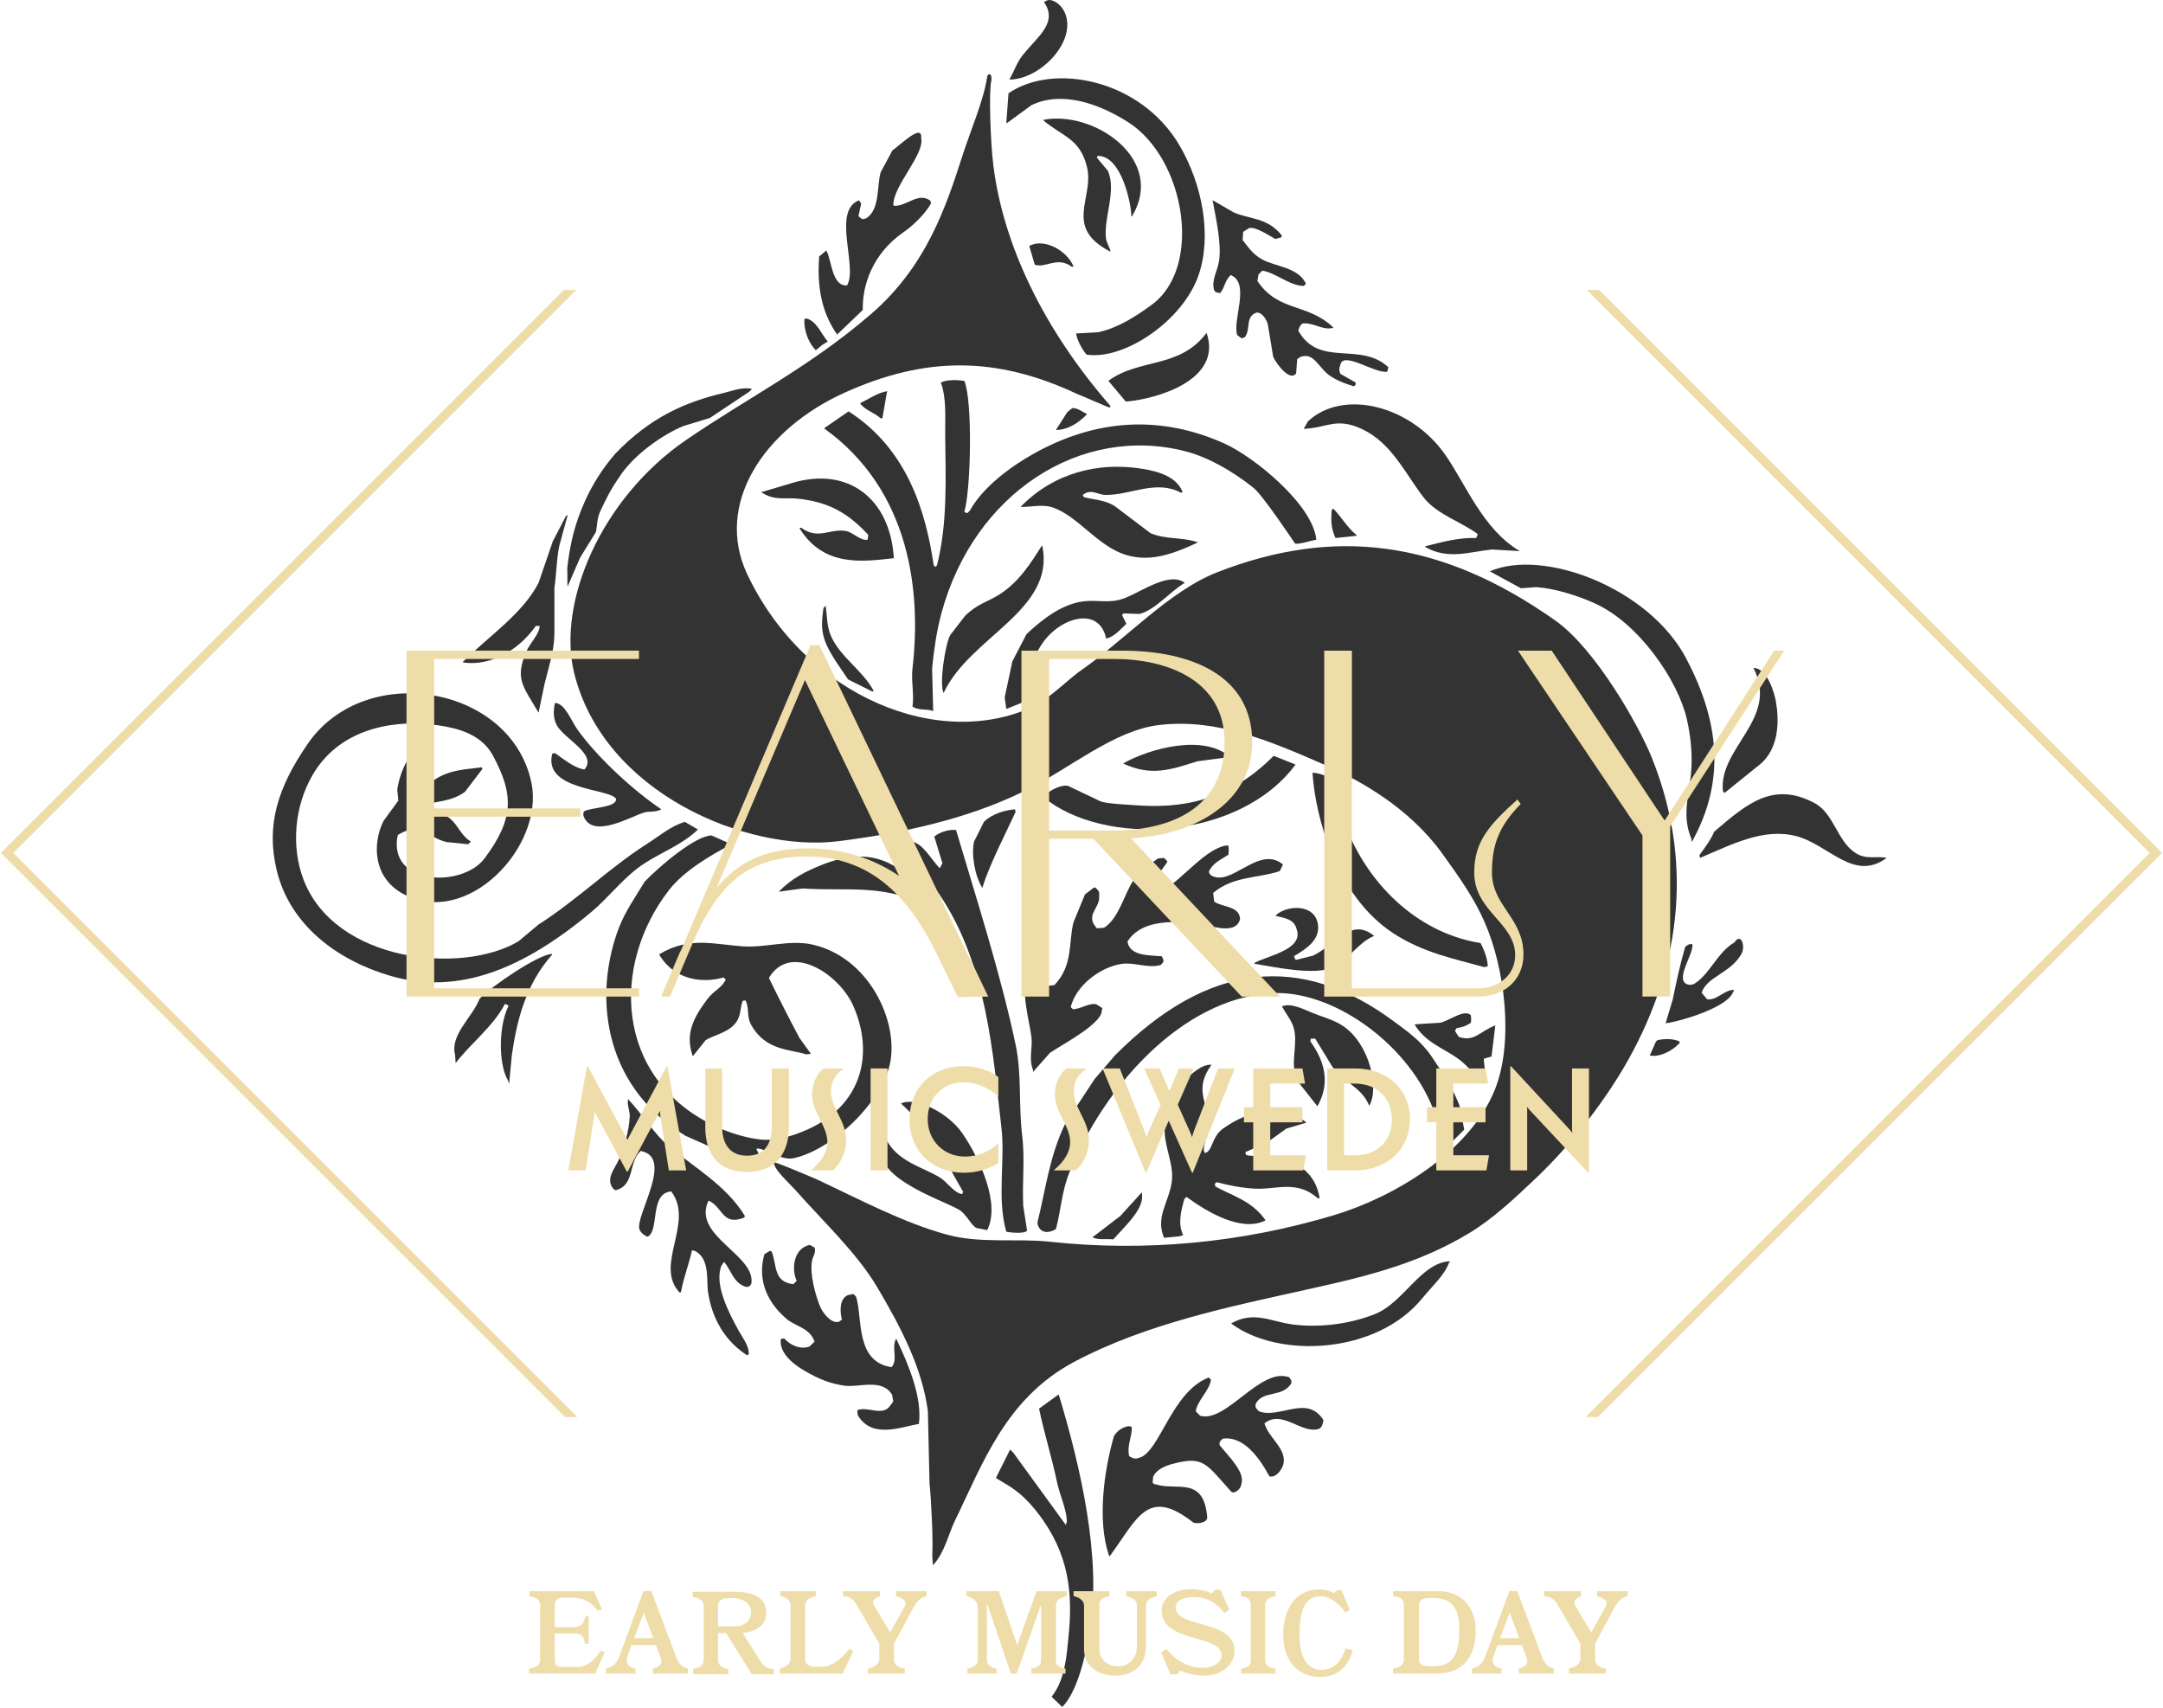 <svg width="594" height="469" viewBox="0 0 594 469" fill="none" xmlns="http://www.w3.org/2000/svg">
<path d="M245.025 41.339C247.195 39.849 253.355 33.709 252.965 37.899C254.005 42.359 245.235 51.009 245.325 56.339L245.475 56.489C248.855 56.839 252.185 52.569 255.515 55.139C255.575 55.389 255.615 55.639 255.665 55.889C253.985 58.839 250.805 61.899 248.015 63.839C239.655 69.659 236.775 78.269 236.935 85.119C234.585 87.369 232.245 89.619 229.895 91.869C225.075 85.039 224.455 77.379 224.955 70.439C225.605 69.889 226.245 69.339 226.905 68.789C228.415 71.179 228.315 78.629 232.605 78.379C235.655 73.369 228.395 57.919 235.895 54.999C236.095 55.299 236.305 55.599 236.495 55.899C236.245 57.049 236.005 58.199 235.745 59.349C236.735 60.279 236.875 60.299 237.855 59.949C241.785 57.609 240.755 50.489 241.895 47.209C242.945 45.259 243.995 43.319 245.045 41.359" fill="#333333"/>
<path d="M286.695 0.569C287.545 0.009 288.075 -0.131 288.935 0.119C291.095 0.839 292.385 2.899 292.825 4.609C294.845 12.359 285.305 21.709 277.395 21.849L277.245 21.699C278.545 19.569 279.185 17.179 280.995 14.959C285.105 9.899 290.575 6.169 286.695 0.579" fill="#333333"/>
<path d="M191.675 227.779C187.355 231.959 181.715 233.999 176.985 237.079C171.415 240.679 167.325 246.289 162.595 250.269C143.915 265.939 125.975 273.479 107.135 267.949C93.035 263.819 79.635 254.319 75.965 238.879C73.025 226.549 76.255 216.249 84.505 204.259C100.355 181.219 140.545 188.299 145.955 215.049C149.485 232.499 128.275 254.949 110.735 245.479C102.185 240.859 102.355 231.259 105.345 225.399C106.695 223.549 108.045 221.699 109.395 219.849C109.295 218.849 109.195 217.849 109.095 216.849C109.575 213.069 112.545 203.999 118.395 203.959L118.535 204.099C114.435 209.019 114.755 212.539 114.345 217.299C114.695 217.549 115.035 217.789 115.395 218.049L115.545 217.899C120.275 211.389 126.395 211.479 132.325 210.699C132.375 210.849 132.425 210.999 132.475 211.149C130.885 213.249 129.275 215.349 127.685 217.449C123.715 220.269 119.965 219.869 116.135 221.189C116.085 221.539 116.035 221.889 115.985 222.239C118.425 222.919 121.405 222.859 123.775 224.939C125.825 226.729 126.845 229.749 129.325 231.079L128.575 231.829C126.575 231.629 124.575 231.429 122.575 231.229C116.345 229.549 115.995 225.379 109.235 229.279C106.285 243.209 126.985 243.869 133.065 235.719C141.145 224.909 141.185 218.209 135.315 207.389C131.865 201.019 124.345 199.789 120.175 199.149C110.285 197.639 93.935 198.929 85.855 212.789C80.765 221.539 79.985 232.609 83.305 241.419C91.925 264.269 126.865 267.699 142.355 258.509C144.195 256.959 146.055 255.419 147.905 253.869C158.165 247.339 167.745 238.059 177.285 231.989C181.295 229.429 184.195 226.839 188.075 225.689C189.275 226.389 190.465 227.089 191.675 227.789" fill="#333333"/>
<path d="M168.895 124.659C178.795 114.339 188.505 110.339 198.865 107.869C201.405 107.279 203.995 106.169 206.505 106.819L205.755 107.569C202.165 109.979 198.565 112.369 194.975 114.759C192.525 115.509 190.075 116.259 187.625 117.009C182.185 119.269 174.165 124.679 170.095 130.949C167.525 134.709 166.595 136.689 164.845 140.389C163.895 142.519 164.045 144.189 163.655 146.089C162.195 148.439 160.755 150.789 159.305 153.129C158.155 155.779 157.005 158.419 155.865 161.079C155.765 159.779 155.875 157.349 155.775 156.049C156.515 149.489 157.805 143.799 160.805 137.249C162.665 133.179 165.355 128.779 168.905 124.649" fill="#333333"/>
<path d="M304.695 111.899C304.305 111.899 298.585 109.279 295.585 108.089C273.525 97.789 254.145 97.829 232.035 107.789C209.445 117.969 196.195 138.619 205.205 157.689C221.145 191.419 258.545 206.639 284.795 193.509C289.245 190.659 292.295 187.619 296.045 184.669C309.235 175.599 320.855 162.369 334.405 157.089C366.025 144.819 395.325 147.919 427.175 170.439C438.045 178.119 449.945 198.979 453.555 207.909C464.635 235.319 462.375 263.859 447.115 291.089C441.735 300.699 432.775 313.089 421.845 323.479C415.595 329.409 409.915 334.709 403.495 338.599C388.825 347.509 373.265 350.909 358.535 354.189C338.215 358.709 314.755 363.449 294.985 373.969C276.115 384.009 269.785 402.159 262.315 417.429C260.415 421.309 259.555 426.059 256.315 429.719L256.165 429.569C256.115 428.719 256.065 427.869 256.015 427.019C256.295 423.439 255.755 411.939 255.265 407.379C255.115 400.739 254.965 394.089 254.815 387.449C253.225 375.849 247.825 365.169 240.875 353.429C235.315 344.039 225.925 335.289 218.195 326.529C216.625 324.769 212.455 321.139 212.495 319.069C215.855 320.239 220.295 322.159 224.075 323.749C236.045 329.349 247.975 335.739 260.055 339.039C269.285 341.559 279.105 339.989 288.385 340.989C314.205 343.769 340.705 341.399 366.465 333.649C382.405 328.859 403.575 316.579 410.535 299.179C415.705 286.229 413.385 266.169 407.685 253.169C404.815 246.639 400.765 240.899 395.995 234.289C387.135 222.009 373.755 214.409 364.065 210.159C348.295 203.229 334.165 197.309 318.505 199.069C305.795 200.499 293.725 211.169 281.035 217.359C264.835 225.269 246.645 228.929 230.225 230.999C205.265 234.129 165.815 217.839 157.685 184.839C152.925 165.539 164.955 136.919 188.405 120.829C205.315 109.239 222.315 100.819 239.225 86.219C254.475 73.039 259.835 56.659 264.405 42.459C266.515 35.889 270.255 27.209 271.095 21.059C271.245 20.909 271.175 20.299 271.745 20.419C272.225 20.459 272.335 21.009 272.255 22.099C271.515 24.719 271.975 38.839 272.795 45.439C275.505 67.259 286.665 90.499 304.875 111.389C304.875 111.389 305.075 111.909 304.695 111.909" fill="#333333"/>
<path d="M155.405 141.749L155.705 141.449L155.855 141.599C155.115 144.349 154.365 147.089 153.605 149.839C152.805 153.499 152.845 157.499 152.255 161.369C152.255 165.669 152.255 169.969 152.255 174.269C152.125 178.969 150.735 182.989 149.555 187.759C149.005 190.409 148.455 193.049 147.905 195.699C143.535 188.349 141.405 186.429 144.465 179.069C145.485 176.619 147.935 174.439 148.205 172.029L148.055 171.879C147.755 171.879 147.465 171.879 147.155 171.879C141.975 179.199 134.095 182.929 127.225 181.919L127.075 181.769C134.455 174.529 143.555 168.489 147.905 160.039C149.205 156.239 150.505 152.449 151.805 148.649C152.995 146.349 154.205 144.059 155.395 141.749" fill="#333333"/>
<path d="M276.955 25.609C289.335 17.119 313.205 21.769 323.865 39.839C330.215 50.599 332.885 64.819 329.115 75.659C324.795 88.069 308.805 98.939 298.395 97.389C297.125 95.939 295.655 93.149 295.545 91.539C295.745 91.539 295.945 91.539 296.145 91.539C297.945 91.439 299.745 91.339 301.545 91.239C306.575 90.159 311.135 87.449 316.225 83.739C330.505 73.359 325.405 43.439 309.785 33.529C301.785 28.459 291.645 24.849 283.255 28.879C281.005 30.529 278.755 32.179 276.505 33.819L276.355 33.669C276.555 30.979 276.755 28.279 276.955 25.589" fill="#333333"/>
<path d="M220.895 87.649C221.535 87.389 221.075 87.469 221.645 87.499C224.415 88.329 225.865 92.289 227.335 93.779C226.835 94.089 226.335 94.379 225.845 94.689C225.245 95.189 224.635 95.689 224.035 96.189C221.595 93.619 220.805 90.279 220.885 87.649" fill="#333333"/>
<path d="M286.385 32.939C300.175 30.109 320.445 43.679 310.815 59.469L310.675 59.329C310.695 55.959 307.885 42.499 301.375 42.829C301.325 42.979 301.285 43.129 301.225 43.289C302.225 44.479 303.225 45.679 304.225 46.879C306.755 52.549 302.875 60.059 303.775 65.909C304.175 66.899 304.575 67.909 304.975 68.899L304.825 69.049C291.975 62.399 300.515 54.339 298.535 45.979C296.625 37.929 291.795 37.579 286.395 32.939" fill="#333333"/>
<path d="M226.285 117.619C228.535 116.069 230.785 114.519 233.035 112.969C249.435 123.439 254.325 141.039 256.415 155.239L256.865 155.689L257.315 155.239C260.285 143.559 259.675 131.169 259.565 119.419C259.525 114.919 259.985 109.429 258.375 105.039C260.035 104.179 263.075 104.329 264.815 104.589C267.145 109.869 266.625 134.769 264.815 140.559C265.785 141.079 265.395 141.039 266.315 140.259C270.055 133.509 277.875 127.959 283.705 124.679C301.045 114.909 318.905 113.959 336.315 121.829C344.475 125.519 360.555 138.609 361.485 148.199C360.405 148.359 356.595 149.589 355.635 149.249C355.635 149.249 346.825 136.029 344.255 133.969C338.245 129.179 331.595 125.479 325.515 123.919C296.805 116.549 267.435 135.399 258.525 168.429C257.185 173.419 256.465 178.559 255.975 183.569C256.075 187.459 256.175 191.359 256.275 195.259C254.325 194.529 252.575 195.239 250.585 194.059C251.085 190.569 250.185 187.009 250.585 183.569C253.025 162.659 250.085 134.689 226.305 117.619" fill="#333333"/>
<path d="M209.055 135.149C211.905 134.299 214.755 133.459 217.595 132.609C232.895 128.039 244.485 136.899 245.465 153.289C236.945 154.199 226.255 155.859 219.545 145.049C219.695 144.999 219.845 144.949 219.995 144.899C224.705 148.369 227.835 145.059 232.285 145.809C234.255 146.139 236.305 148.599 238.275 148.199C238.325 147.749 238.375 147.299 238.425 146.849C231.945 139.849 226.355 137.789 219.235 136.949C215.655 136.539 212.755 137.639 209.045 135.149" fill="#333333"/>
<path d="M152.405 193.019C155.185 193.149 156.805 197.889 158.695 200.509C164.255 208.209 174.165 217.269 181.625 222.239C180.025 223.159 178.385 222.659 176.825 223.139C173.105 224.289 162.955 230.309 160.345 224.339C160.095 223.599 160.165 223.549 160.345 222.839C162.225 221.659 169.375 221.849 169.185 219.379C167.555 216.449 149.065 217.169 151.655 206.949C151.905 206.899 152.155 206.849 152.405 206.799C155.245 208.799 157.745 210.889 160.495 211.299C164.145 207.229 155.085 202.969 152.995 199.299C151.835 197.239 151.955 195.119 152.405 193.009" fill="#333333"/>
<path d="M236.185 110.729C238.625 109.549 241.205 107.739 243.685 107.429C243.635 107.579 243.575 107.729 243.535 107.879C243.135 110.169 242.735 112.469 242.335 114.769C242.185 114.819 242.035 114.869 241.895 114.919C239.955 113.179 237.415 112.599 236.195 110.719" fill="#333333"/>
<path d="M282.645 67.569C286.405 65.329 292.795 68.499 294.795 73.109L294.645 73.259C294.545 73.259 294.445 73.259 294.345 73.259C290.295 70.259 287.075 73.789 284.165 72.669C283.655 70.969 283.155 69.269 282.655 67.569" fill="#333333"/>
<path d="M333.005 54.979C334.895 56.069 336.795 57.179 338.695 58.269C343.015 60.269 348.095 59.609 352.035 64.719C351.995 64.879 351.935 65.019 351.885 65.169C351.335 65.319 350.785 65.459 350.235 65.619C348.415 64.669 344.935 62.229 343.045 62.619C342.495 62.979 341.945 63.319 341.395 63.669C341.345 64.419 341.305 65.169 341.245 65.919C342.895 67.989 344.015 69.769 346.505 71.179C350.235 73.279 356.495 73.329 358.645 77.919L358.045 78.519C354.145 78.489 350.595 74.999 346.655 74.319L345.605 75.369C345.505 75.969 345.405 76.569 345.305 77.169C351.155 85.799 358.955 83.089 366.135 89.909L365.985 90.059C363.115 90.759 360.495 88.379 357.595 88.859C356.775 89.739 356.755 90.029 356.545 90.809C362.275 101.069 373.495 93.629 381.275 100.849C381.175 101.249 381.075 101.649 380.975 102.049C377.775 102.779 368.755 96.179 368.075 100.249C367.675 101.219 367.735 101.669 368.075 102.649C369.475 103.449 370.875 104.239 372.275 105.039C372.275 105.239 372.275 105.439 372.275 105.639L371.825 106.089C369.785 105.469 367.715 104.769 365.525 103.389C362.065 101.219 361.015 96.629 357.145 97.999C356.835 98.189 356.535 98.399 356.235 98.599C356.135 99.899 356.035 101.189 355.945 102.499C354.235 104.979 350.405 99.729 349.645 97.999C349.145 94.999 348.645 92.009 348.155 89.009C347.725 87.509 346.445 85.639 345.005 85.859C341.875 87.049 343.575 90.349 341.855 92.609C341.555 92.709 341.255 92.809 340.955 92.909C340.555 92.609 340.145 92.299 339.755 92.009C338.405 87.889 343.445 77.679 337.955 75.529C336.175 77.399 336.525 78.589 335.105 80.469C334.335 80.339 333.865 80.439 333.455 79.729C332.535 77.019 334.455 74.209 334.805 71.489C335.445 66.529 333.905 59.959 333.005 54.999" fill="#333333"/>
<path d="M226.145 166.939L226.745 166.339C227.135 169.019 227.035 172.079 228.235 174.729C230.945 180.659 236.715 183.849 239.925 189.709L239.775 189.859C239.685 189.859 239.575 189.859 239.475 189.859C237.285 188.759 235.085 187.659 232.885 186.559C231.835 185.019 230.785 183.459 229.735 181.909C225.605 175.599 225.275 173.009 226.145 166.919" fill="#333333"/>
<path d="M131.715 274.249C135.055 270.729 147.935 262.059 151.505 261.959L151.655 262.109C144.075 270.629 141.855 280.949 140.565 289.689C140.305 292.329 140.065 294.979 139.815 297.629C139.715 297.329 139.615 297.039 139.515 296.729C136.675 291.859 137.055 281.239 139.665 276.199C139.025 275.749 139.145 275.799 138.615 275.749C135.555 281.749 128.875 286.929 125.125 291.929C125.065 291.179 125.025 290.429 124.975 289.679C123.535 284.159 129.655 279.499 131.715 274.239" fill="#333333"/>
<path d="M293.135 113.129C293.585 112.769 294.035 112.429 294.475 112.069C295.725 111.919 297.305 113.109 298.525 113.719C295.825 116.589 292.715 118.109 289.975 118.069C291.025 116.419 292.075 114.769 293.125 113.129" fill="#333333"/>
<path d="M304.375 104.579C312.905 98.299 323.945 101.299 331.345 91.399C335.845 104.449 317.485 109.599 309.175 110.279C307.575 108.379 305.975 106.479 304.375 104.579Z" fill="#333333"/>
<path d="M176.985 242.169C181.365 237.569 191.245 229.359 195.415 229.429C197.205 230.229 199.005 231.029 200.805 231.819L200.655 231.969C195.115 234.859 187.795 239.159 183.725 244.409C167.805 264.919 168.785 295.759 195.865 309.009C199.765 310.919 204.705 312.459 208.765 312.909C212.675 313.349 216.665 312.269 220.605 310.659C236.915 304.019 240.185 289.249 234.245 276.039C230.375 267.459 217.045 258.669 211.155 268.549C213.695 273.769 216.945 280.149 219.555 285.039C220.605 286.489 221.645 287.929 222.695 289.379C222.245 289.429 221.795 289.479 221.355 289.529C216.935 288.039 210.215 288.629 206.205 281.289C205.015 279.099 205.835 276.729 204.705 274.699C204.465 274.749 204.205 274.789 203.955 274.849C203.295 276.539 203.475 278.529 202.465 280.249C200.555 283.519 196.085 284.159 193.775 285.639C192.615 287.089 191.475 288.549 190.315 289.989L190.175 289.849C188.325 284.239 189.955 280.069 194.215 274.409C196.065 271.949 198.015 271.509 199.305 269.009L198.705 268.409C193.025 270.059 185.175 269.209 181.025 262.119L181.175 261.969C189.275 257.139 195.935 259.289 203.955 259.869C210.285 260.319 216.965 257.929 223.295 259.419C238.485 262.999 246.405 279.789 244.575 291.199C242.875 301.809 229.215 315.479 218.045 318.029C214.295 318.889 209.355 314.799 207.705 315.479C208.155 316.429 208.605 317.379 209.055 318.329C208.705 318.379 208.355 318.429 208.005 318.479C205.555 318.119 203.105 317.779 200.665 317.429C196.515 315.579 192.375 313.739 188.225 311.879C164.915 297.729 163.105 272.319 170.085 254.469C171.705 250.329 174.445 246.369 176.985 242.189" fill="#333333"/>
<path d="M280.255 139.199C289.715 129.489 301.945 127.109 312.475 128.559C315.565 128.989 322.955 130.029 324.765 135.159C324.615 135.199 324.465 135.259 324.315 135.309C317.525 131.619 310.455 135.989 303.635 135.909C301.345 135.879 299.675 134.089 297.345 135.909C297.445 136.109 297.545 136.319 297.645 136.509C300.425 137.269 303.085 137.179 306.035 138.909C309.335 141.399 312.635 143.899 315.925 146.399C320.255 148.249 324.855 147.419 328.965 148.949C321.755 152.329 315.055 154.719 307.985 151.949C301.055 149.229 296.085 142.069 289.555 139.509C286.435 138.279 283.365 139.279 280.265 139.199" fill="#333333"/>
<path d="M264.965 169.179C268.395 165.759 271.345 165.259 274.565 163.179C279.915 159.709 283.085 154.619 286.105 149.839L286.255 149.989C289.805 167.689 266.345 174.799 259.125 190.309C257.895 187.889 259.535 177.059 260.925 174.429C262.275 172.679 263.615 170.929 264.975 169.179" fill="#333333"/>
<path d="M281.895 174.129C286.955 169.379 292.055 165.839 297.485 165.139C301.415 164.629 304.785 165.859 308.875 164.239C313.845 162.269 321.185 156.909 325.365 160.049C321.345 162.429 317.085 167.619 312.925 168.589C311.475 168.539 310.025 168.479 308.575 168.439L308.125 168.889C308.535 169.699 308.925 170.489 309.325 171.289C307.885 172.659 305.885 174.979 303.775 175.339C301.825 166.269 291.075 169.569 286.245 176.689C282.405 182.329 281.645 187.339 280.845 192.869C279.345 193.479 277.855 194.069 276.355 194.669C276.205 193.619 276.055 192.569 275.905 191.519C276.605 188.219 277.305 184.919 278.005 181.629C279.305 179.139 280.595 176.629 281.895 174.139" fill="#333333"/>
<path d="M213.855 244.869C217.415 241.209 221.165 239.349 225.255 237.669C238.405 232.299 247.575 235.479 257.325 249.959L257.175 250.109L257.025 250.259C243.845 242.199 233.335 244.889 220.455 243.969C218.255 244.269 216.055 244.569 213.855 244.869Z" fill="#333333"/>
<path d="M198.865 346.489C198.615 346.829 198.365 347.189 198.125 347.539C196.065 352.669 200.095 360.429 202.915 365.519C204.095 367.639 205.775 369.709 205.615 371.819C205.235 372.299 205.155 372.139 204.865 371.969C197.895 367.359 195.125 360.239 194.375 354.279C194.035 351.519 194.935 345.499 190.785 343.489C190.525 343.439 190.285 343.389 190.025 343.339C189.245 347.059 187.655 351.029 187.025 354.729C186.885 354.929 186.795 354.989 186.575 354.879C179.585 347.349 190.785 335.719 184.325 327.149C184.075 327.199 183.825 327.249 183.575 327.299C178.545 328.529 181.025 338.019 177.875 339.589C177.535 339.579 176.015 338.739 175.625 337.639C174.265 333.969 185.305 317.759 175.935 316.059C172.425 319.339 174.435 325.509 169.035 326.849C168.455 326.549 168.335 326.369 167.985 325.799C166.645 323.249 168.755 321.039 169.935 318.459C171.605 314.779 172.675 310.509 172.935 306.769C173.055 305.069 172.115 303.559 172.485 301.819C176.325 305.909 179.785 311.509 183.425 314.569C190.515 320.519 199.515 325.549 204.555 333.899C204.495 334.049 204.455 334.199 204.395 334.349C198.355 336.719 198.665 331.649 194.655 329.709L194.505 329.859C190.095 339.409 207.595 344.589 206.335 352.489C206.035 353.069 205.755 353.419 204.835 353.389C201.345 352.219 200.965 349.089 198.845 346.499" fill="#333333"/>
<path d="M359.225 115.669C368.905 106.689 387.395 111.349 396.845 124.819C402.535 132.929 407.195 145.349 417.375 151.339C414.825 151.189 412.275 151.039 409.725 150.889C403.465 151.549 397.535 153.799 391.295 150.139L391.445 149.989C396.295 148.799 400.565 147.579 405.385 147.739C405.535 147.389 405.695 147.039 405.835 146.689C401.395 143.299 394.615 141.309 390.995 136.649C385.825 129.999 382.205 121.599 373.895 117.759C366.875 114.519 364.305 117.559 358.015 117.759C358.415 117.069 358.815 116.359 359.215 115.659" fill="#333333"/>
<path d="M258.065 238.419C258.315 237.969 258.565 237.519 258.815 237.069C258.065 234.619 257.315 232.169 256.565 229.719C258.265 228.379 260.805 227.699 262.555 227.929C268.185 246.989 274.815 267.499 278.895 286.829C280.655 295.159 279.685 303.489 280.695 311.709C281.515 318.269 280.675 324.669 281.005 331.189C281.355 333.439 281.705 335.689 282.055 337.939C281.335 338.899 277.335 338.449 276.355 338.239C273.705 329.079 276.095 318.879 275.005 309.599C272.675 289.649 271.135 264.839 257.775 245.309C253.675 239.319 248.225 237.109 243.525 232.569C245.145 231.489 248.735 230.709 250.425 231.079C253.585 231.789 255.585 235.839 258.065 238.419Z" fill="#333333"/>
<path d="M270.205 225.679C272.635 223.329 276.185 222.459 278.745 222.239C278.795 222.489 278.835 222.739 278.895 222.979C275.905 229.439 271.795 237.289 269.755 243.809C267.685 240.559 266.685 234.439 267.505 231.079C268.405 229.279 269.305 227.469 270.205 225.679Z" fill="#333333"/>
<path d="M286.395 218.789C288.315 216.989 291.315 215.419 293.285 215.799C296.335 217.239 299.385 218.699 302.425 220.139C304.865 220.759 308.305 220.869 310.995 221.059C324.065 222.159 337.165 220.239 349.775 207.549C351.775 208.349 353.775 209.149 355.775 209.949C340.485 230.679 303.275 232.819 286.385 218.789" fill="#333333"/>
<path d="M365.685 140.099L366.135 139.649C368.695 142.329 369.795 144.669 372.585 146.989L372.435 147.139C370.545 147.339 368.635 147.529 366.745 147.739C365.455 144.809 365.535 142.949 365.695 140.099" fill="#333333"/>
<path d="M308.425 209.649C315.905 205.429 330.755 201.459 337.945 207.999L337.795 208.149C337.085 208.149 336.395 208.149 335.685 208.149C333.395 208.459 331.095 208.749 328.795 209.049C321.215 211.509 315.935 213.179 308.415 209.649" fill="#333333"/>
<path d="M297.935 245.619C298.785 244.969 299.635 244.319 300.485 243.669C300.635 243.719 300.785 243.769 300.935 243.819C301.905 244.809 301.925 244.989 301.835 245.919C302.285 249.419 297.755 251.169 301.235 254.919C301.885 254.869 302.535 254.819 303.185 254.769C307.095 252.329 308.585 246.099 310.975 242.179C312.525 239.639 315.525 237.429 318.015 235.739C318.565 235.689 319.115 235.639 319.665 235.589L320.565 236.489C320.525 236.639 320.465 236.789 320.415 236.939C319.615 238.199 317.255 240.809 317.265 242.189C317.085 243.039 317.125 243.109 317.865 243.989C318.415 244.139 318.965 244.289 319.515 244.439C324.635 241.529 331.555 232.459 337.205 232.149L337.355 232.299C337.475 233.239 337.435 233.769 337.355 234.699C335.275 236.089 332.855 237.039 331.955 239.499C332.105 239.749 332.255 239.999 332.405 240.249C337.915 244.029 345.645 231.809 352.335 237.399C352.045 238.009 351.745 238.599 351.445 239.199C345.595 241.219 338.715 240.499 333.155 245.199C333.255 245.999 333.365 246.799 333.445 247.599C335.675 249.109 340.035 248.809 340.495 251.939C340.575 252.439 340.565 252.049 340.495 252.549C339.445 256.319 333.875 254.599 331.655 254.199C325.875 253.129 314.115 251.399 309.625 258.549C310.235 262.599 315.715 262.289 319.065 262.599C319.215 262.939 319.365 263.299 319.515 263.639C319.515 264.279 319.395 264.309 318.765 264.989C315.115 266.009 311.555 264.149 307.975 264.689C302.405 265.529 295.615 270.359 294.035 276.529L294.635 277.129C296.575 277.169 299.235 275.289 301.075 275.779C301.625 276.129 302.175 276.479 302.725 276.829C302.675 277.079 302.625 277.329 302.575 277.579C302.485 281.249 291.455 286.929 288.335 289.119C286.785 290.869 285.245 292.619 283.685 294.369C283.685 294.169 283.685 293.969 283.685 293.769C282.435 290.749 283.665 287.589 283.235 284.629C282.425 279.079 280.425 272.769 282.045 267.239C282.725 264.899 282.805 260.639 285.945 259.449L286.095 259.599C288.005 263.649 283.235 267.069 287.885 270.679C288.435 270.629 288.985 270.579 289.535 270.529C294.755 265.109 293.405 258.819 294.785 253.299C295.835 250.749 296.885 248.199 297.935 245.649" fill="#333333"/>
<path d="M247.425 303.019C251.635 301.049 260.545 305.779 264.215 311.119C269.385 318.659 274.705 330.699 271.105 337.799C270.105 337.599 269.105 337.399 268.105 337.199C266.625 336.349 265.355 333.409 263.455 332.249C258.725 329.369 236.755 322.689 243.075 312.469L243.225 312.619C246.415 319.089 253.325 320.379 258.215 323.409C260.015 324.519 262.025 327.619 264.205 327.899C264.305 327.699 264.405 327.499 264.515 327.299C259.195 318.299 256.705 311.559 247.425 303.009" fill="#333333"/>
<path d="M209.955 344.389C210.455 344.089 210.955 343.789 211.445 343.489C211.595 343.539 211.745 343.589 211.895 343.649C213.415 347.289 212.265 352.049 217.885 352.639L218.785 351.739C217.305 348.539 217.855 342.819 222.375 341.849C222.825 342.099 223.275 342.349 223.725 342.599C224.095 344.229 223.255 344.739 222.975 346.349C222.365 349.759 223.835 355.439 225.225 358.789C226.005 360.689 228.305 363.489 230.315 362.989C230.615 362.789 230.915 362.589 231.215 362.389C230.765 360.689 230.265 356.719 232.865 355.639C233.365 355.539 233.865 355.439 234.355 355.339L235.105 356.089C236.925 361.999 234.825 373.959 244.855 375.429C246.685 373.149 244.735 370.379 246.055 367.639L246.205 367.789C249.605 374.939 253.295 383.849 252.345 391.019C247.385 391.819 239.475 395.239 235.555 388.619C235.505 388.169 235.455 387.719 235.405 387.269C238.005 386.019 242.375 389.059 244.405 386.069C244.705 385.669 245.005 385.269 245.305 384.859C245.205 384.259 245.105 383.659 245.005 383.069C242.375 378.379 235.735 381.069 231.965 380.519C228.045 379.959 225.055 378.799 221.025 376.469C217.545 374.459 213.965 371.389 214.425 367.769C215.135 367.459 214.825 367.549 215.475 367.619C217.225 369.639 220.145 370.639 222.365 369.719C222.815 369.269 223.265 368.819 223.715 368.369C223.615 368.179 223.515 367.969 223.415 367.769C221.985 364.619 218.275 364.089 216.075 362.229C209.555 356.729 208.235 350.079 209.935 344.389" fill="#333333"/>
<path d="M409.135 156.889C423.645 150.519 452.815 161.289 463.095 180.879C472.045 197.919 474.045 214.269 464.595 231.229C464.545 230.879 464.495 230.529 464.445 230.179C462.005 224.519 463.585 218.939 464.295 213.239C464.925 208.209 464.385 202.529 463.245 197.499C460.845 186.949 450.185 171.269 438.065 165.729C433.345 163.569 426.805 161.529 421.875 161.229C420.485 161.329 419.075 161.439 417.675 161.539C414.825 159.989 411.985 158.439 409.135 156.889Z" fill="#333333"/>
<path d="M360.435 212.199C362.355 212.119 367.705 214.179 367.635 215.799C368.525 219.709 368.365 224.109 370.025 228.089C376.895 244.569 390.655 256.479 406.595 258.959C407.535 260.739 408.615 263.549 408.545 265.409C408.185 265.459 407.855 265.509 407.495 265.559C399.405 263.279 390.845 261.659 382.615 256.269C366.805 245.919 361.175 223.989 360.435 212.199Z" fill="#333333"/>
<path d="M306.175 289.829C331.665 264.189 357.215 261.349 383.055 280.679C386.485 283.249 390.235 285.779 393.255 290.279C396.145 294.579 399.605 299.809 401.045 304.359C401.395 306.309 401.745 308.259 402.095 310.209C400.495 311.809 398.895 313.409 397.305 314.999C397.155 314.949 397.015 314.899 396.855 314.849C397.315 311.079 394.825 307.569 393.255 303.759C385.935 286.049 365.495 271.689 349.045 272.739C324.405 274.309 302.975 298.609 293.585 322.199C291.585 327.229 291.305 332.529 289.985 337.479C287.355 339.169 285.115 338.129 284.895 335.689C287.105 326.939 288.195 317.429 292.535 308.559C295.235 304.459 297.935 300.369 300.635 296.269C302.485 294.129 304.325 291.979 306.175 289.829Z" fill="#333333"/>
<path d="M350.245 251.469C353.115 248.529 361.095 247.979 361.935 253.869C362.535 258.079 358.765 260.559 355.345 262.569C355.495 262.919 355.635 263.269 355.785 263.619C357.385 263.219 358.995 262.819 360.585 262.419C366.695 259.529 371.025 251.699 377.375 257.019C373.175 258.629 370.545 263.349 366.135 265.559C361.215 268.029 349.915 265.519 344.555 264.659L344.405 264.509C347.195 262.619 358.135 260.979 356.095 255.209C355.405 252.129 352.215 252.089 350.255 251.459" fill="#333333"/>
<path d="M324.315 297.779C326.985 294.909 330.015 292.199 332.715 292.379C327.955 298.899 331.335 302.349 332.105 308.569C332.415 311.049 330.325 313.669 330.615 316.059C330.715 316.249 330.815 316.459 330.905 316.659C331.105 316.559 331.305 316.459 331.515 316.359C333.085 315.199 332.965 311.989 335.865 309.919C342.835 304.909 351.755 302.809 358.785 308.269C356.945 308.829 355.095 309.369 353.245 309.919C351.445 311.219 349.645 312.509 347.845 313.819C345.895 314.669 343.955 315.519 342.005 316.369C342.055 316.619 342.105 316.869 342.155 317.119C343.815 317.759 345.465 317.069 347.105 317.279C354.115 318.159 360.895 320.409 362.395 328.959C362.245 329.009 362.095 329.059 361.945 329.109C356.195 323.879 350.305 326.759 344.565 326.409C340.995 326.199 337.645 325.559 334.065 324.619L333.615 325.069C333.665 325.319 333.715 325.569 333.765 325.819C338.275 328.319 343.825 329.709 347.555 335.109C341.155 338.419 331.845 333.079 325.825 328.669L325.225 329.269C324.375 332.399 323.365 336.039 324.925 339.169C324.625 339.269 324.325 339.369 324.025 339.459C322.575 339.609 321.125 339.769 319.675 339.909C317.235 334.219 320.965 330.249 321.775 324.619C322.455 319.939 319.915 315.359 319.835 310.679C319.745 305.849 322.875 302.319 324.325 297.789" fill="#333333"/>
<path d="M352.045 276.349C354.505 275.329 357.915 277.099 360.435 278.149C363.035 279.229 366.215 279.979 368.835 281.749C376.185 286.729 378.815 298.859 376.025 303.639C373.805 298.329 369.095 297.459 365.835 292.849C364.285 290.299 362.735 287.749 361.185 285.209C360.785 285.209 360.385 285.209 359.985 285.209C359.935 285.459 359.885 285.709 359.845 285.959C364.215 292.029 365.125 297.849 361.785 303.789C359.935 301.449 358.085 299.099 356.235 296.749C354.235 292.199 356.275 287.609 355.485 283.109C355.055 280.619 353.505 278.969 352.045 276.369" fill="#333333"/>
<path d="M300.035 339.739C302.585 337.789 305.135 335.839 307.675 333.899C309.625 331.749 311.575 329.599 313.525 327.449C314.575 331.629 309.345 336.269 305.735 340.339C303.925 340.119 301.335 340.599 300.035 339.739Z" fill="#333333"/>
<path d="M481.535 183.419C485.495 183.459 487.365 190.759 487.685 192.569C488.535 197.429 488.855 205.739 482.885 210.249C479.785 212.749 476.685 215.249 473.595 217.739L473.145 217.289C471.855 205.279 488.725 197.389 481.535 183.419Z" fill="#333333"/>
<path d="M388.455 281.289C390.805 281.139 393.155 280.989 395.505 280.839C397.505 280.469 400.865 277.959 402.855 278.289C403.395 278.349 403.255 278.309 403.905 278.739C403.985 279.579 404.115 279.979 403.905 280.839C402.555 281.829 401.325 282.109 400.005 282.339C399.855 282.589 399.705 282.839 399.555 283.079C399.905 283.639 400.255 284.179 400.605 284.729C404.935 286.189 406.285 283.239 410.645 281.579C410.295 284.429 409.945 287.279 409.595 290.119C408.895 290.319 408.195 290.519 407.505 290.719C407.505 290.919 407.505 291.119 407.505 291.319C407.705 293.119 407.905 294.919 408.105 296.709C407.855 296.859 407.605 297.019 407.355 297.159C404.565 295.189 403.405 292.769 400.005 290.419C396.315 287.859 391.215 286.069 388.465 281.279" fill="#333333"/>
<path d="M285.345 386.809C287.145 385.509 288.945 384.209 290.735 382.909C296.675 402.499 302.595 427.959 299.285 447.509C298.755 450.629 296.755 463.689 291.705 468.739C290.975 468.009 289.615 466.759 288.785 465.929C292.545 461.309 292.945 454.269 293.435 449.459C294.645 437.629 293.675 426.609 284.925 415.389C280.135 409.249 277.045 408.129 273.495 405.849C274.785 403.249 276.095 400.659 277.395 398.049L278.295 398.949C283.085 405.539 287.885 412.139 292.685 418.739C292.785 418.439 292.885 418.139 292.985 417.839C292.895 414.309 291.015 410.559 290.285 407.039C288.915 400.439 286.725 393.459 285.345 386.809Z" fill="#333333"/>
<path d="M470.745 228.389C480.055 220.359 487.055 214.669 498.175 220.449C503.685 223.319 504.455 230.969 509.565 234.239C512.575 236.159 515.255 234.969 518.105 235.589C509.055 242.279 502.215 231.909 493.235 229.589C484.345 227.299 475.775 231.809 466.855 235.579C466.805 235.329 466.755 235.079 466.695 234.829C467.875 233.199 469.885 230.539 470.745 228.389Z" fill="#333333"/>
<path d="M305.875 394.449C306.785 392.849 308.205 391.979 309.915 391.599C310.225 391.799 310.845 391.509 310.825 392.199C310.725 394.969 309.475 396.999 310.075 399.839C311.145 400.579 311.855 400.689 312.925 400.289C318.465 398.739 321.745 382.169 331.955 378.259L332.555 378.859C332.195 381.799 328.855 384.499 328.365 387.549L329.565 388.749C336.705 390.939 346.265 375.099 354.145 378.259C354.295 378.809 354.825 378.949 354.595 379.909C352.105 383.889 346.895 381.659 344.855 385.459C344.665 386.369 344.815 386.619 345.755 387.559C351.405 389.699 358.965 382.849 363.435 389.959C363.285 390.839 363.145 391.889 362.235 392.359C357.425 393.919 352.165 386.919 347.245 390.859C348.375 394.879 353.185 397.619 352.495 401.799C352.225 403.419 350.395 405.949 348.595 405.399C345.785 400.119 341.385 394.269 335.855 395.059C334.975 395.649 334.775 396.239 334.955 396.869C337.495 400.049 341.835 404.129 340.955 407.359C340.765 408.719 339.825 409.619 338.645 409.859C338.495 409.819 338.255 409.649 338.105 409.599C331.045 401.799 330.575 399.639 321.625 402.099C320.255 402.479 317.555 403.459 316.675 405.549C316.625 406.099 316.575 406.649 316.525 407.199C317.165 407.649 317.035 407.599 317.575 407.649C323.105 409.439 330.685 405.179 331.535 416.809C331.305 418.209 328.965 418.469 327.765 418.139C315.075 408.179 312.415 416.939 304.685 427.429C304.685 427.229 304.415 426.949 304.415 426.749C301.405 417.499 303.075 404.259 305.885 394.459" fill="#333333"/>
<path d="M338.095 363.419C344.385 359.849 348.985 362.949 355.185 363.729C362.255 364.609 370.515 363.649 377.515 360.879C385.475 357.729 390.115 346.839 398.045 346.339L398.195 346.489L397.895 346.789C396.575 350.349 393.275 353.199 390.695 356.379C378.015 372.049 350.925 373.089 338.085 363.419" fill="#333333"/>
<path d="M462.795 260.009C463.675 259.259 463.915 259.229 464.745 259.259C465.205 261.919 460.105 268.529 463.095 270.199C463.935 270.519 464.355 270.509 465.195 270.199C469.405 267.769 471.635 261.459 476.285 258.809C478.175 255.939 479.385 259.929 478.235 261.959C475.175 267.309 468.805 268.119 467.295 272.599C467.795 273.199 468.295 273.799 468.795 274.389C471.345 274.879 473.615 271.749 476.135 271.839L476.285 271.989L475.985 272.289C474.575 276.799 460.375 280.749 457.395 280.979C457.445 280.829 457.495 280.689 457.545 280.529C458.145 278.539 458.745 276.529 459.345 274.529C460.365 269.609 461.315 265.119 462.785 259.989" fill="#333333"/>
<path d="M454.705 286.089L455.155 285.639C457.115 285.229 459.185 285.149 461.155 285.939C461.205 286.089 461.255 286.239 461.305 286.389C458.905 288.909 455.515 290.349 453.065 289.839C453.615 288.599 454.165 287.339 454.715 286.089" fill="#333333"/>
<path d="M166.065 453.729L163.485 459.559H145.295V458.169C146.545 458.049 148.335 457.709 148.335 455.619V440.799C148.335 438.709 146.305 438.509 145.345 438.329V436.939H163.125L165.305 441.929L164.235 442.309L163.165 441.209C161.655 439.609 159.715 438.739 157.245 438.739H154.635C153.015 438.739 152.345 439.699 152.345 440.659V446.809H157.795C159.735 446.809 160.555 445.329 160.755 443.819H161.655V451.389H160.585C160.555 449.879 159.945 448.549 157.915 448.549H152.345V455.569C152.345 457.369 152.955 457.749 154.285 457.749H158.495C161.515 457.749 163.395 455.399 164.325 454.209C164.325 454.209 164.735 453.599 165.075 453.219L166.065 453.739V453.729Z" fill="#EFDDA9"/>
<path d="M188.885 459.559H179.285V458.199C180.415 457.909 181.605 457.469 181.605 456.199C181.605 455.909 181.545 455.559 181.405 455.189L180.125 451.739H173.425L172.355 454.759C172.185 455.249 172.095 455.659 172.095 456.009C172.095 457.399 173.285 457.889 174.535 458.239V459.569H166.415V458.179C167.665 457.919 169.205 457.309 170.125 454.729L176.685 436.919H178.865L185.795 455.279C186.515 457.249 187.885 457.979 188.895 458.179V459.569L188.885 459.559ZM179.395 449.839L176.785 442.879L174.145 449.839H179.395Z" fill="#EFDDA9"/>
<path d="M212.495 459.739H206.435L199.415 448.459H197.185V455.739C197.185 457.419 198.515 458.089 200.025 458.379V459.739H190.365V458.229C191.615 458.079 193.235 457.679 193.235 455.819V440.789C193.235 439.189 191.055 438.589 190.215 438.499V437.109H201.845C207.445 437.109 210.435 439.169 210.435 442.739C210.435 446.659 207.155 448.159 203.935 448.429L208.925 456.319C210.025 458.059 211.445 458.259 212.495 458.349V459.739ZM200.775 438.829C198.015 438.829 197.175 439.469 197.175 441.119V446.629H201.815C204.045 446.629 206.255 445.349 206.255 442.739C206.255 439.899 203.525 438.819 200.775 438.819V438.829Z" fill="#EFDDA9"/>
<path d="M234.305 453.439L231.465 459.559H214.145V458.169C215.445 457.849 217.105 457.239 217.105 455.469V441.049C217.105 439.019 215.565 438.559 214.295 438.269V436.939H224.095V438.299C222.735 438.679 221.105 439.079 221.105 440.969V455.589C221.105 457.009 222.325 457.649 223.395 457.649H226.065C228.475 457.649 231.195 455.239 232.215 454.019C232.215 454.019 232.825 453.289 233.255 452.739L234.295 453.439H234.305Z" fill="#EFDDA9"/>
<path d="M254.485 438.269C253.355 438.679 252.255 438.849 250.855 441.429L245.515 451.349V455.559C245.515 457.449 247.025 457.939 248.475 458.199V459.559H238.325V458.199C239.455 457.939 241.455 457.359 241.455 455.529V451.349L235.135 440.499C233.915 438.409 232.405 438.439 231.505 438.299V436.939H241.655V438.329C240.725 438.679 239.795 439.229 239.795 440.099C239.795 440.359 239.885 440.649 240.085 440.969L244.465 448.249L248.525 440.969C248.645 440.739 248.695 440.509 248.695 440.299C248.695 439.139 246.835 438.499 246.055 438.329V436.939H254.465V438.269H254.485Z" fill="#EFDDA9"/>
<path d="M292.935 438.299C291.655 438.649 289.975 439.049 289.975 440.969V456.049C289.975 457.669 291.655 458.019 292.615 458.229V459.559H283.245V458.169C284.555 457.849 285.885 457.619 285.885 455.969V440.629L279.215 459.569H277.615L271.035 440.249V455.859C271.035 457.339 272.545 458.039 273.675 458.239V459.569H265.665V458.209C266.825 457.919 268.505 457.479 268.505 455.799V441.239C268.505 439.499 266.535 438.509 265.425 438.309V436.949H274.305L279.355 451.769L284.635 436.949H292.935V438.309V438.299Z" fill="#EFDDA9"/>
<path d="M317.645 438.299C316.335 438.679 314.715 439.289 314.715 440.849V452.049C314.715 457.069 311.405 460.139 306.335 460.139C301.265 460.139 297.695 457.379 297.695 452.799V440.939C297.695 439.139 295.775 438.529 294.825 438.269V436.939H304.655V438.299C303.695 438.589 301.925 438.909 301.925 440.469V452.829C301.925 455.959 304.445 457.559 307.005 457.559C310.025 457.559 312.225 455.499 312.225 451.879V440.859C312.225 439.119 310.455 438.629 309.295 438.369V436.949H317.655V438.309L317.645 438.299Z" fill="#EFDDA9"/>
<path d="M330.835 460.139C327.525 460.139 324.775 459.039 324.105 458.749L323.205 459.789H321.435L318.885 453.699L320.395 452.859C322.075 455.059 325.475 457.989 330.225 457.989C333.155 457.989 335.475 456.509 335.475 454.569C335.475 451.549 331.185 450.769 326.975 449.489C322.945 448.299 319.025 446.649 319.025 442.239C319.025 438.529 322.825 436.379 327.115 436.379C329.845 436.379 331.985 437.159 332.825 437.539L333.695 436.529H335.145L337.615 442.069L336.255 442.909C333.905 439.979 331.325 438.559 327.695 438.559C324.795 438.559 322.855 439.659 322.855 441.319C322.855 443.929 326.015 444.889 329.525 445.869C333.995 447.119 339.035 448.449 339.035 453.379C339.035 457.089 335.495 460.139 330.825 460.139H330.835Z" fill="#EFDDA9"/>
<path d="M350.295 459.559H340.805V458.199C342.165 458.029 343.475 457.709 343.475 455.879V440.709C343.475 438.999 342.285 438.559 340.805 438.299V436.939H350.295V438.359C348.995 438.559 347.425 439.089 347.425 440.739V455.849C347.425 457.559 348.785 458.049 350.295 458.199V459.559Z" fill="#EFDDA9"/>
<path d="M371.465 453.179C370.685 456.489 368.185 460.489 362.565 460.489C356.945 460.489 352.385 456.689 352.385 448.859C352.385 441.669 356.035 436.439 362.215 436.439C364.535 436.439 365.785 437.159 366.275 437.509L367.145 436.669H368.425L370.685 442.119L369.465 442.759C367.755 440.379 365.255 438.349 362.705 438.349C359.135 438.349 356.875 440.729 356.875 449.049C356.875 455.399 359.195 458.559 362.875 458.559C367.055 458.559 368.965 454.879 369.485 452.639L371.455 453.159L371.465 453.179Z" fill="#EFDDA9"/>
<path d="M394.495 459.559H382.575V458.169C383.615 457.969 385.535 457.619 385.535 455.589V441.029C385.535 438.649 383.915 438.479 382.605 438.329V436.939H394.875C401.545 436.939 405.255 441.409 405.255 447.849C405.255 454.749 401.915 459.569 394.495 459.569V459.559ZM393.335 438.819C390.255 438.819 389.675 439.369 389.675 440.999V455.619C389.675 457.039 390.515 457.589 393.155 457.589C397.565 457.589 400.755 456.259 400.755 447.579C400.755 440.329 397.655 438.819 393.325 438.819H393.335Z" fill="#EFDDA9"/>
<path d="M426.685 459.559H417.085V458.199C418.215 457.909 419.405 457.469 419.405 456.199C419.405 455.909 419.345 455.559 419.205 455.189L417.925 451.739H411.225L410.155 454.759C409.985 455.249 409.895 455.659 409.895 456.009C409.895 457.399 411.085 457.889 412.335 458.239V459.569H404.215V458.179C405.465 457.919 407.005 457.309 407.925 454.729L414.485 436.919H416.665L423.595 455.279C424.315 457.249 425.685 457.979 426.695 458.179V459.569L426.685 459.559ZM417.195 449.839L414.585 442.879L411.945 449.839H417.195Z" fill="#EFDDA9"/>
<path d="M447.015 438.269C445.885 438.679 444.785 438.849 443.385 441.429L438.045 451.349V455.559C438.045 457.449 439.555 457.939 441.005 458.199V459.559H430.855V458.199C431.985 457.939 433.985 457.359 433.985 455.529V451.349L427.665 440.499C426.445 438.409 424.935 438.439 424.035 438.299V436.939H434.185V438.329C433.255 438.679 432.325 439.229 432.325 440.099C432.325 440.359 432.415 440.649 432.615 440.969L436.995 448.249L441.055 440.969C441.175 440.739 441.225 440.509 441.225 440.299C441.225 439.139 439.365 438.499 438.585 438.329V436.939H446.995V438.269H447.015Z" fill="#EFDDA9"/>
<path d="M439.155 79.609H435.745L590.335 234.209L435.425 389.119H438.835L593.755 234.209L439.155 79.609Z" fill="#EFDDA9"/>
<path d="M158.575 389.119L3.665 234.209L158.265 79.609H154.845L0.245 234.209L155.165 389.119H158.575Z" fill="#EFDDA9"/>
<path d="M111.635 178.669H175.475V180.949H119.235V221.989H159.365V224.269H119.235V271.389H175.475V273.669H111.635V178.669Z" fill="#EFDDA9"/>
<path d="M258.005 263.489C251.015 248.749 240.985 235.219 221.675 235.219C204.495 235.219 197.205 243.729 190.825 257.559L183.985 273.669H181.555L186.575 261.809L187.185 260.589L222.595 177.149H225.025L265.605 261.809C265.905 262.419 266.215 262.869 266.515 263.479L271.375 273.659L263.015 273.809L257.995 263.469L258.005 263.489ZM221.675 232.939C231.255 232.939 239.765 235.679 246.905 240.539L221.065 186.739L196.745 243.889C202.365 237.049 209.815 232.949 221.675 232.949V232.939Z" fill="#EFDDA9"/>
<path d="M288.105 273.669H280.505V178.669H308.165C326.705 178.669 343.885 185.209 343.885 203.899C343.885 219.859 328.685 229.279 310.595 230.199L351.485 273.669H340.995L300.265 230.349H288.105V273.669ZM305.585 228.069C321.245 228.069 336.285 222.139 336.285 203.749C336.285 186.729 320.475 180.949 305.885 180.949H288.105V228.069H305.585Z" fill="#EFDDA9"/>
<path d="M363.655 178.669H371.255V271.379H406.065C411.235 271.379 416.095 268.039 416.095 262.259C416.095 253.439 404.845 250.249 404.845 239.609C404.845 231.099 408.945 226.539 416.705 219.549L417.615 220.769C411.685 226.849 409.715 231.869 409.715 239.619C409.715 248.739 418.375 252.079 418.375 262.119C418.375 269.109 413.055 273.669 406.065 273.669H363.655V178.669Z" fill="#EFDDA9"/>
<path d="M416.855 178.669H426.125L457.135 225.329L487.225 178.669H489.965L458.655 226.999V273.659H451.055V229.429L416.855 178.659V178.669Z" fill="#EFDDA9"/>
<path d="M188.435 321.399H183.675L181.355 306.599C181.275 305.959 181.235 305.439 181.235 304.999C181.075 305.399 180.835 305.879 180.555 306.399L172.355 321.759H172.155L163.875 306.399C163.595 305.919 163.435 305.519 163.275 305.199C163.275 305.599 163.235 306.079 163.155 306.599L160.835 321.399H156.075L161.195 292.769H161.395L172.075 312.569L172.315 313.049C172.355 312.889 172.435 312.729 172.515 312.569L183.115 292.769H183.275L188.435 321.399Z" fill="#EFDDA9"/>
<path d="M193.685 309.519V293.399H198.325V309.479C198.325 314.479 200.725 317.359 205.165 317.359C209.605 317.359 211.925 314.559 211.925 309.519V293.399H216.645V309.479C216.645 317.319 212.445 321.839 205.085 321.839C197.725 321.839 193.685 317.359 193.685 309.519Z" fill="#EFDDA9"/>
<path d="M222.765 321.319C225.725 318.799 227.205 316.279 227.205 313.599C227.205 309.079 223.005 305.639 223.005 300.479C223.005 297.639 224.325 294.839 226.165 293.399H231.645V293.519C229.485 294.919 228.205 296.999 228.205 299.639C228.205 304.359 232.365 307.719 232.365 313.079C232.365 316.199 230.965 319.519 228.685 321.399H222.765V321.319Z" fill="#EFDDA9"/>
<path d="M239.085 293.399H243.725V321.399H239.085V293.399Z" fill="#EFDDA9"/>
<path d="M249.765 307.399C249.765 298.759 255.965 292.759 264.565 292.759C268.405 292.759 271.885 293.999 274.165 295.759V301.079H274.085C271.765 298.839 268.125 297.199 264.605 297.199C259.005 297.199 254.765 301.359 254.765 307.279C254.765 313.199 259.125 317.599 265.045 317.599C268.445 317.599 272.005 316.159 274.085 313.959H274.165V319.319C271.925 320.879 268.405 322.039 264.645 322.039C256.165 322.039 249.765 316.199 249.765 307.399Z" fill="#EFDDA9"/>
<path d="M289.445 321.319C292.405 318.799 293.885 316.279 293.885 313.599C293.885 309.079 289.685 305.639 289.685 300.479C289.685 297.639 291.005 294.839 292.845 293.399H298.325V293.519C296.165 294.919 294.885 296.999 294.885 299.639C294.885 304.359 299.045 307.719 299.045 313.079C299.045 316.199 297.645 319.519 295.365 321.399H289.445V321.319Z" fill="#EFDDA9"/>
<path d="M339.115 293.399L327.555 322.029H327.355L320.955 307.749L314.755 322.029H314.595L302.795 293.399H307.515L314.235 310.399C314.515 311.119 314.715 311.759 314.835 312.359C314.995 311.759 315.235 311.079 315.555 310.399L318.715 303.439L314.195 293.399H318.475L321.155 299.639L323.755 293.399H327.795L323.435 303.359L326.755 310.719C327.035 311.279 327.235 311.839 327.355 312.319C327.515 311.719 327.675 311.079 327.955 310.359L334.515 293.399H339.115Z" fill="#EFDDA9"/>
<path d="M358.635 317.239L357.915 321.399H344.155V308.199H341.595V304.039H344.155V293.399H357.675L358.395 297.559H348.835V304.039H357.675V308.199H348.835V317.239H358.635Z" fill="#EFDDA9"/>
<path d="M387.195 307.319C387.195 315.599 380.955 321.399 372.075 321.399H364.475V293.399H372.155C380.995 293.399 387.195 299.119 387.195 307.319ZM382.235 307.519C382.235 301.559 378.155 297.559 372.075 297.559H369.115V317.239H372.155C378.195 317.239 382.235 313.319 382.235 307.519Z" fill="#EFDDA9"/>
<path d="M408.915 317.239L408.195 321.399H394.435V308.199H391.875V304.039H394.435V293.399H407.955L408.675 297.559H399.115V304.039H407.955V308.199H399.115V317.239H408.915Z" fill="#EFDDA9"/>
<path d="M436.355 293.399V322.029H436.155L420.075 304.829C419.795 304.509 419.555 304.189 419.355 303.909C419.395 304.189 419.395 304.549 419.395 304.909V321.389H414.755V292.759H414.915L430.995 310.119C431.315 310.479 431.595 310.799 431.795 311.119C431.715 310.559 431.715 309.919 431.715 309.279V293.399H436.355Z" fill="#EFDDA9"/>
</svg>
